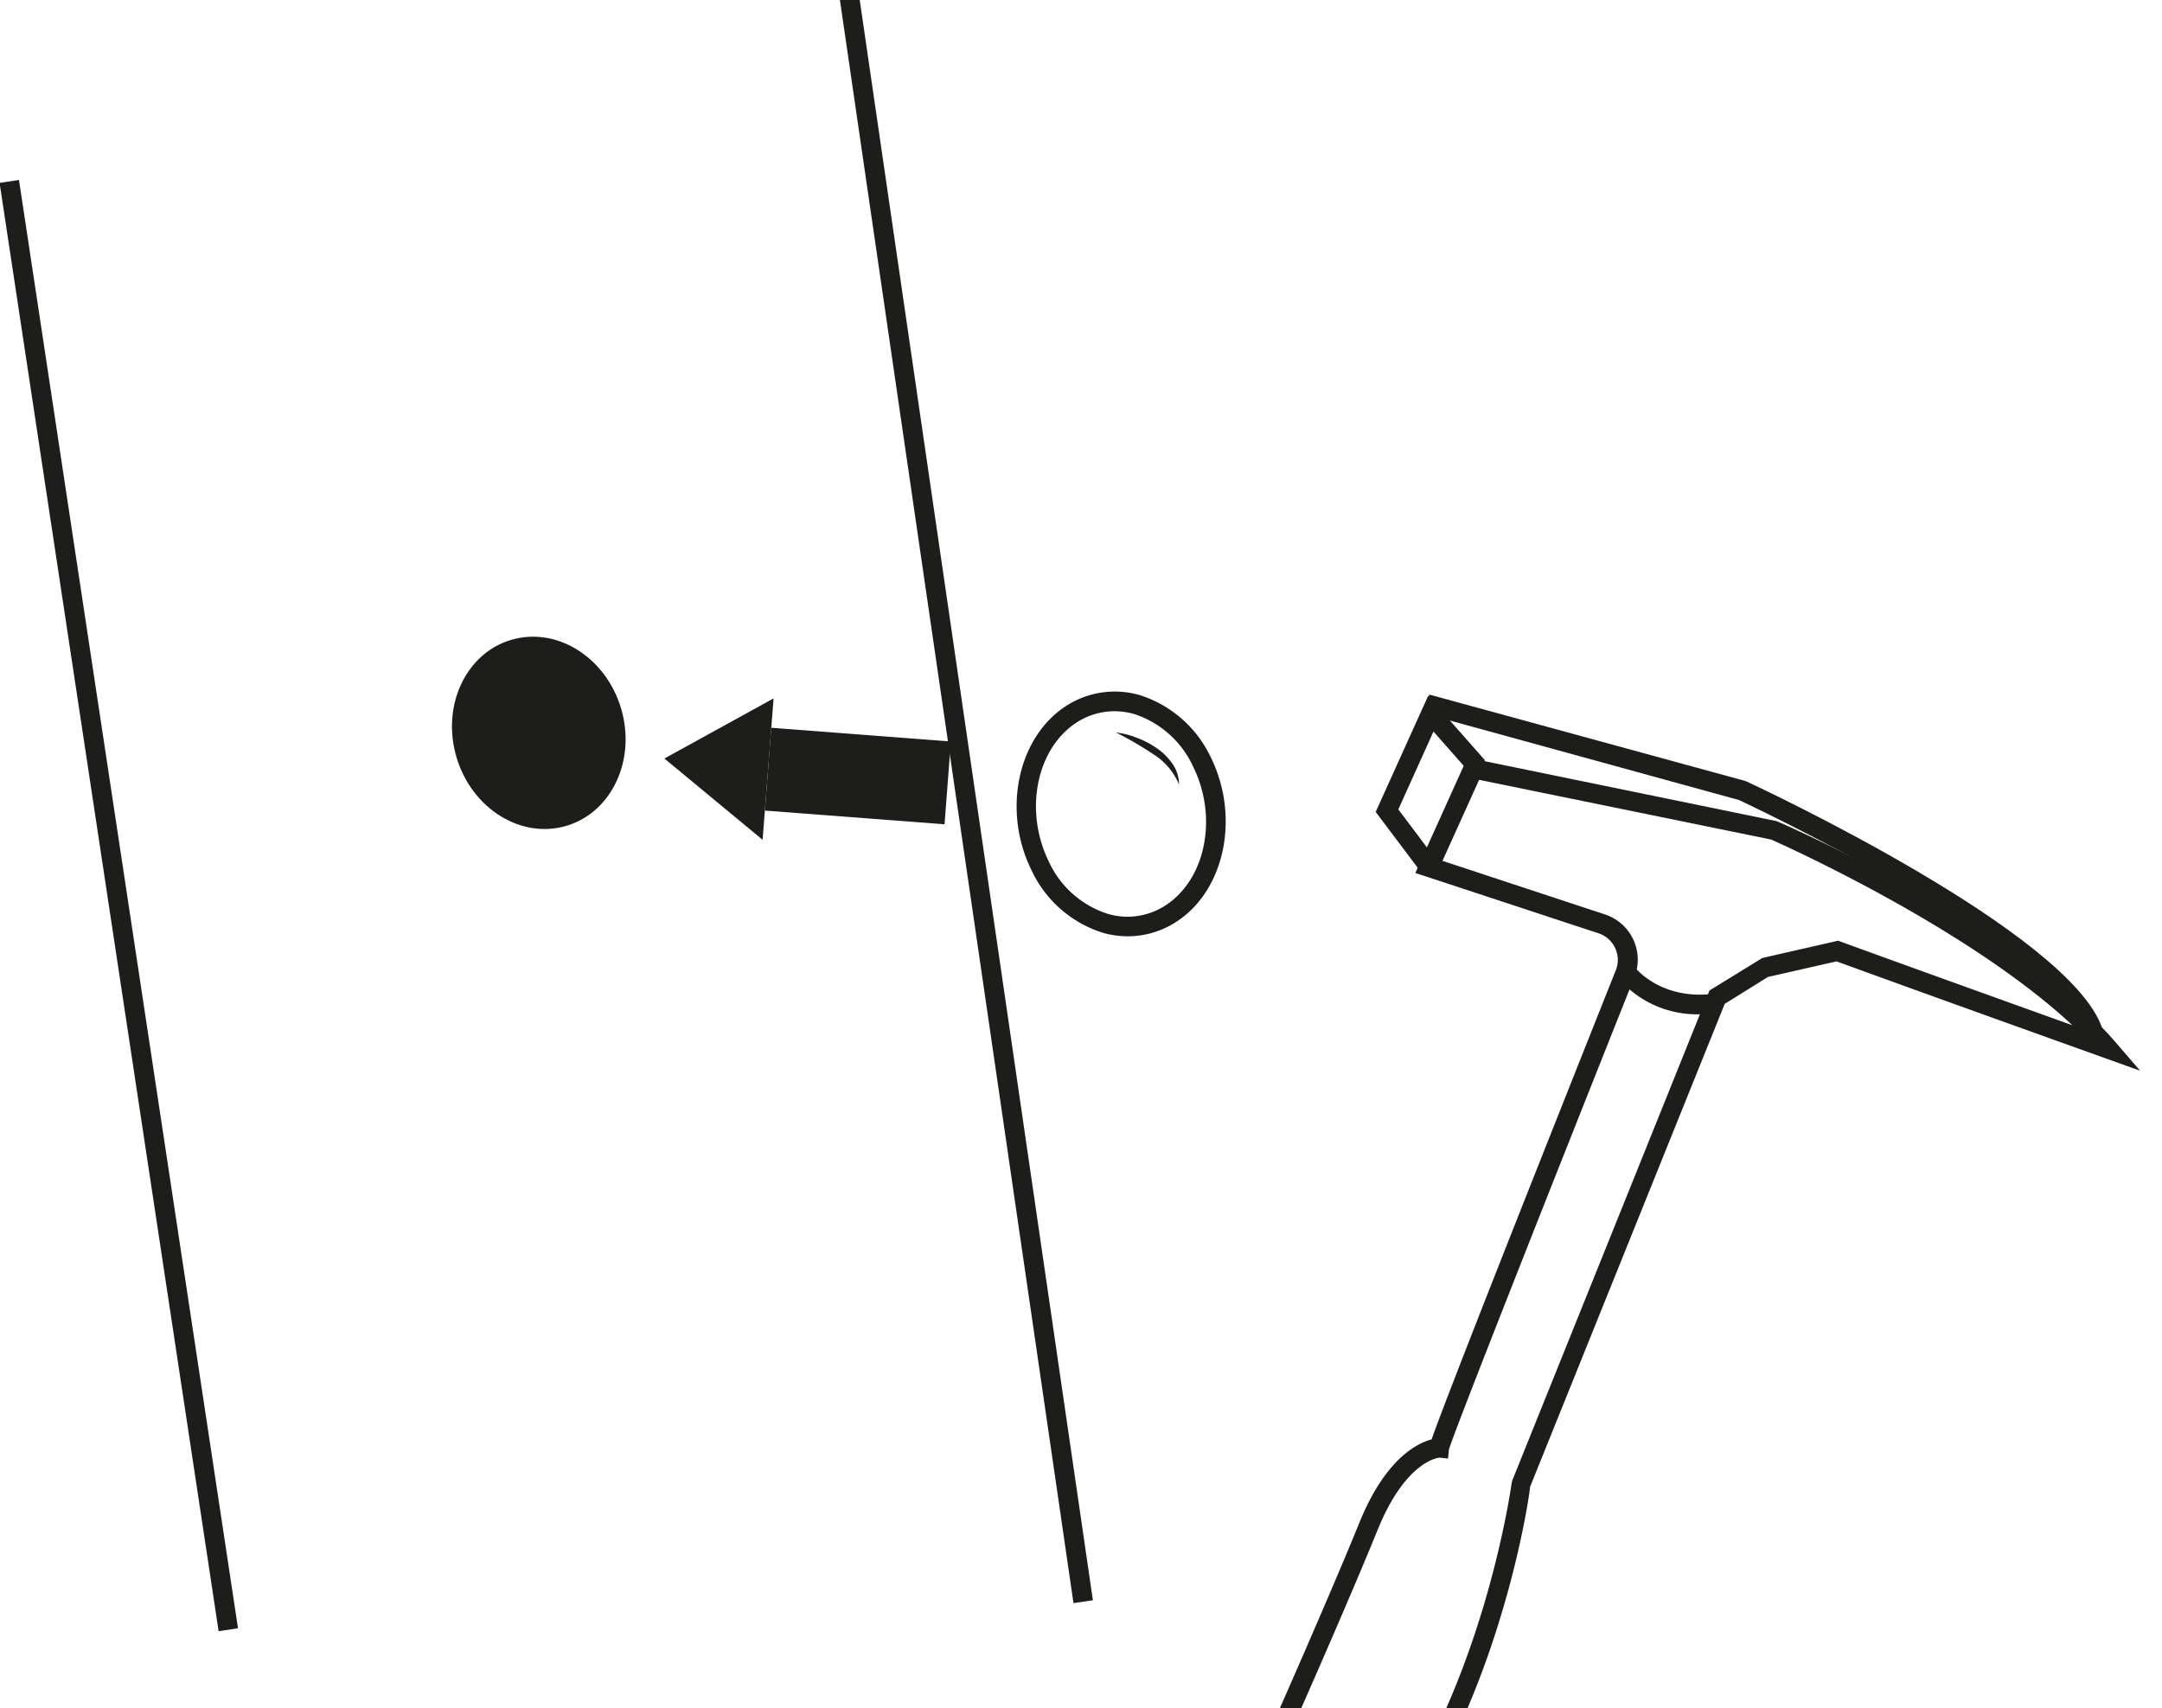 <svg id="Vrstva_1" data-name="Vrstva 1" xmlns="http://www.w3.org/2000/svg" viewBox="0 0 300 237"><defs><style>.cls-1{fill:#1d1d1b;}.cls-2{fill:none;}</style></defs><path class="cls-1" d="M156.52,129.92a12.73,12.73,0,0,1-3.49-.49,16.32,16.32,0,0,1-9.94-8.77c-4.05-8.27-1.83-18.49,4.95-22.77a12.41,12.41,0,0,1,10.1-1.44,16.37,16.37,0,0,1,9.94,8.78c4,8.27,1.83,18.48-5,22.77A12.36,12.36,0,0,1,156.52,129.92Zm-1.86-31.23a9.68,9.68,0,0,0-5.17,1.5c-5.64,3.57-7.42,12.21-4,19.27a13.57,13.57,0,0,0,8.24,7.35,9.63,9.63,0,0,0,7.9-1.12c5.64-3.56,7.42-12.2,3.95-19.27h0a13.64,13.64,0,0,0-8.23-7.35A10,10,0,0,0,154.66,98.69Z"/><path class="cls-1" d="M154.85,101.64a11.29,11.29,0,0,1,2.92.74,12.41,12.41,0,0,1,2.7,1.41,8.36,8.36,0,0,1,2.2,2.16,5,5,0,0,1,.93,2.9,9.09,9.09,0,0,0-3.68-4.27A47,47,0,0,0,154.85,101.64Z"/><rect class="cls-1" x="106.54" y="101.91" width="25" height="11.52" transform="translate(229.53 224.11) rotate(-175.63)"/><polyline class="cls-1" points="105.82 116.53 92.19 105.25 107.34 96.91"/><rect class="cls-1" x="132.7" y="-1.89" width="2.72" height="225.32" transform="translate(-14.57 20.48) rotate(-8.29)"/><ellipse class="cls-1" cx="74.76" cy="101.69" rx="11.91" ry="13.46" transform="translate(-25.96 25.63) rotate(-16.62)"/><rect class="cls-1" x="15.13" y="24.03" width="2.72" height="203.25" transform="translate(-18.61 3.88) rotate(-8.6)"/><path class="cls-1" d="M200.76,243.2,198.33,242c8.85-17.41,11.4-36,11.43-36.23l.08-.33,27.37-68,7.33-4.51,10.52-2.4.38.14s9.79,3.58,32.12,11.59c-14.93-13.93-41.51-25.64-41.81-25.77l-40.51-8.28-5.08,11.24,22.56,7.44a6.61,6.61,0,0,1,3.95,9l-.4,1c-11.34,28.48-24.75,62.4-25.22,64.27l-.12,1.22-1.21-.12s-4.63.34-8.55,10c-4.34,10.69-12.68,29.46-12.76,29.65l-2.49-1.1c.09-.19,8.4-18.92,12.73-29.58,3.61-8.87,8.07-11,10-11.5,1.72-4.92,10.13-26.33,25.05-63.82l.42-1.06a3.89,3.89,0,0,0-2.29-5.34l-25.44-8.38,7.23-16,42.91,8.81c1.61.67,33.16,14.57,47.06,30.72l3.37,3.91-4.86-1.74c-23.5-8.42-35.09-12.64-37.26-13.43l-9.52,2.16-6,3.74-27,67C212.14,208.23,209.35,226.28,200.76,243.2Z"/><polygon class="cls-1" points="197.21 121.06 190.89 112.66 198.17 96.56 206.06 105.5 204.02 107.3 198.91 101.51 194.03 112.31 199.38 119.42 197.21 121.06"/><path class="cls-1" d="M289.09,143.54c-4.27-12.18-47.36-32.33-47.79-32.53L197.61,99l.72-2.62,43.9,12c2,.92,44.78,20.93,49.43,34.18Z"/><path class="cls-2" d="M237.53,140.26s-10.13-.64-11.92-5.39"/><path class="cls-1" d="M235.86,140.74a14.4,14.4,0,0,1-11.34-5.05l2.18-1.63-1.09.81,1.09-.81c.15.19,3.69,4.74,11.07,3.84l.33,2.7A19.51,19.51,0,0,1,235.86,140.74Z"/></svg>